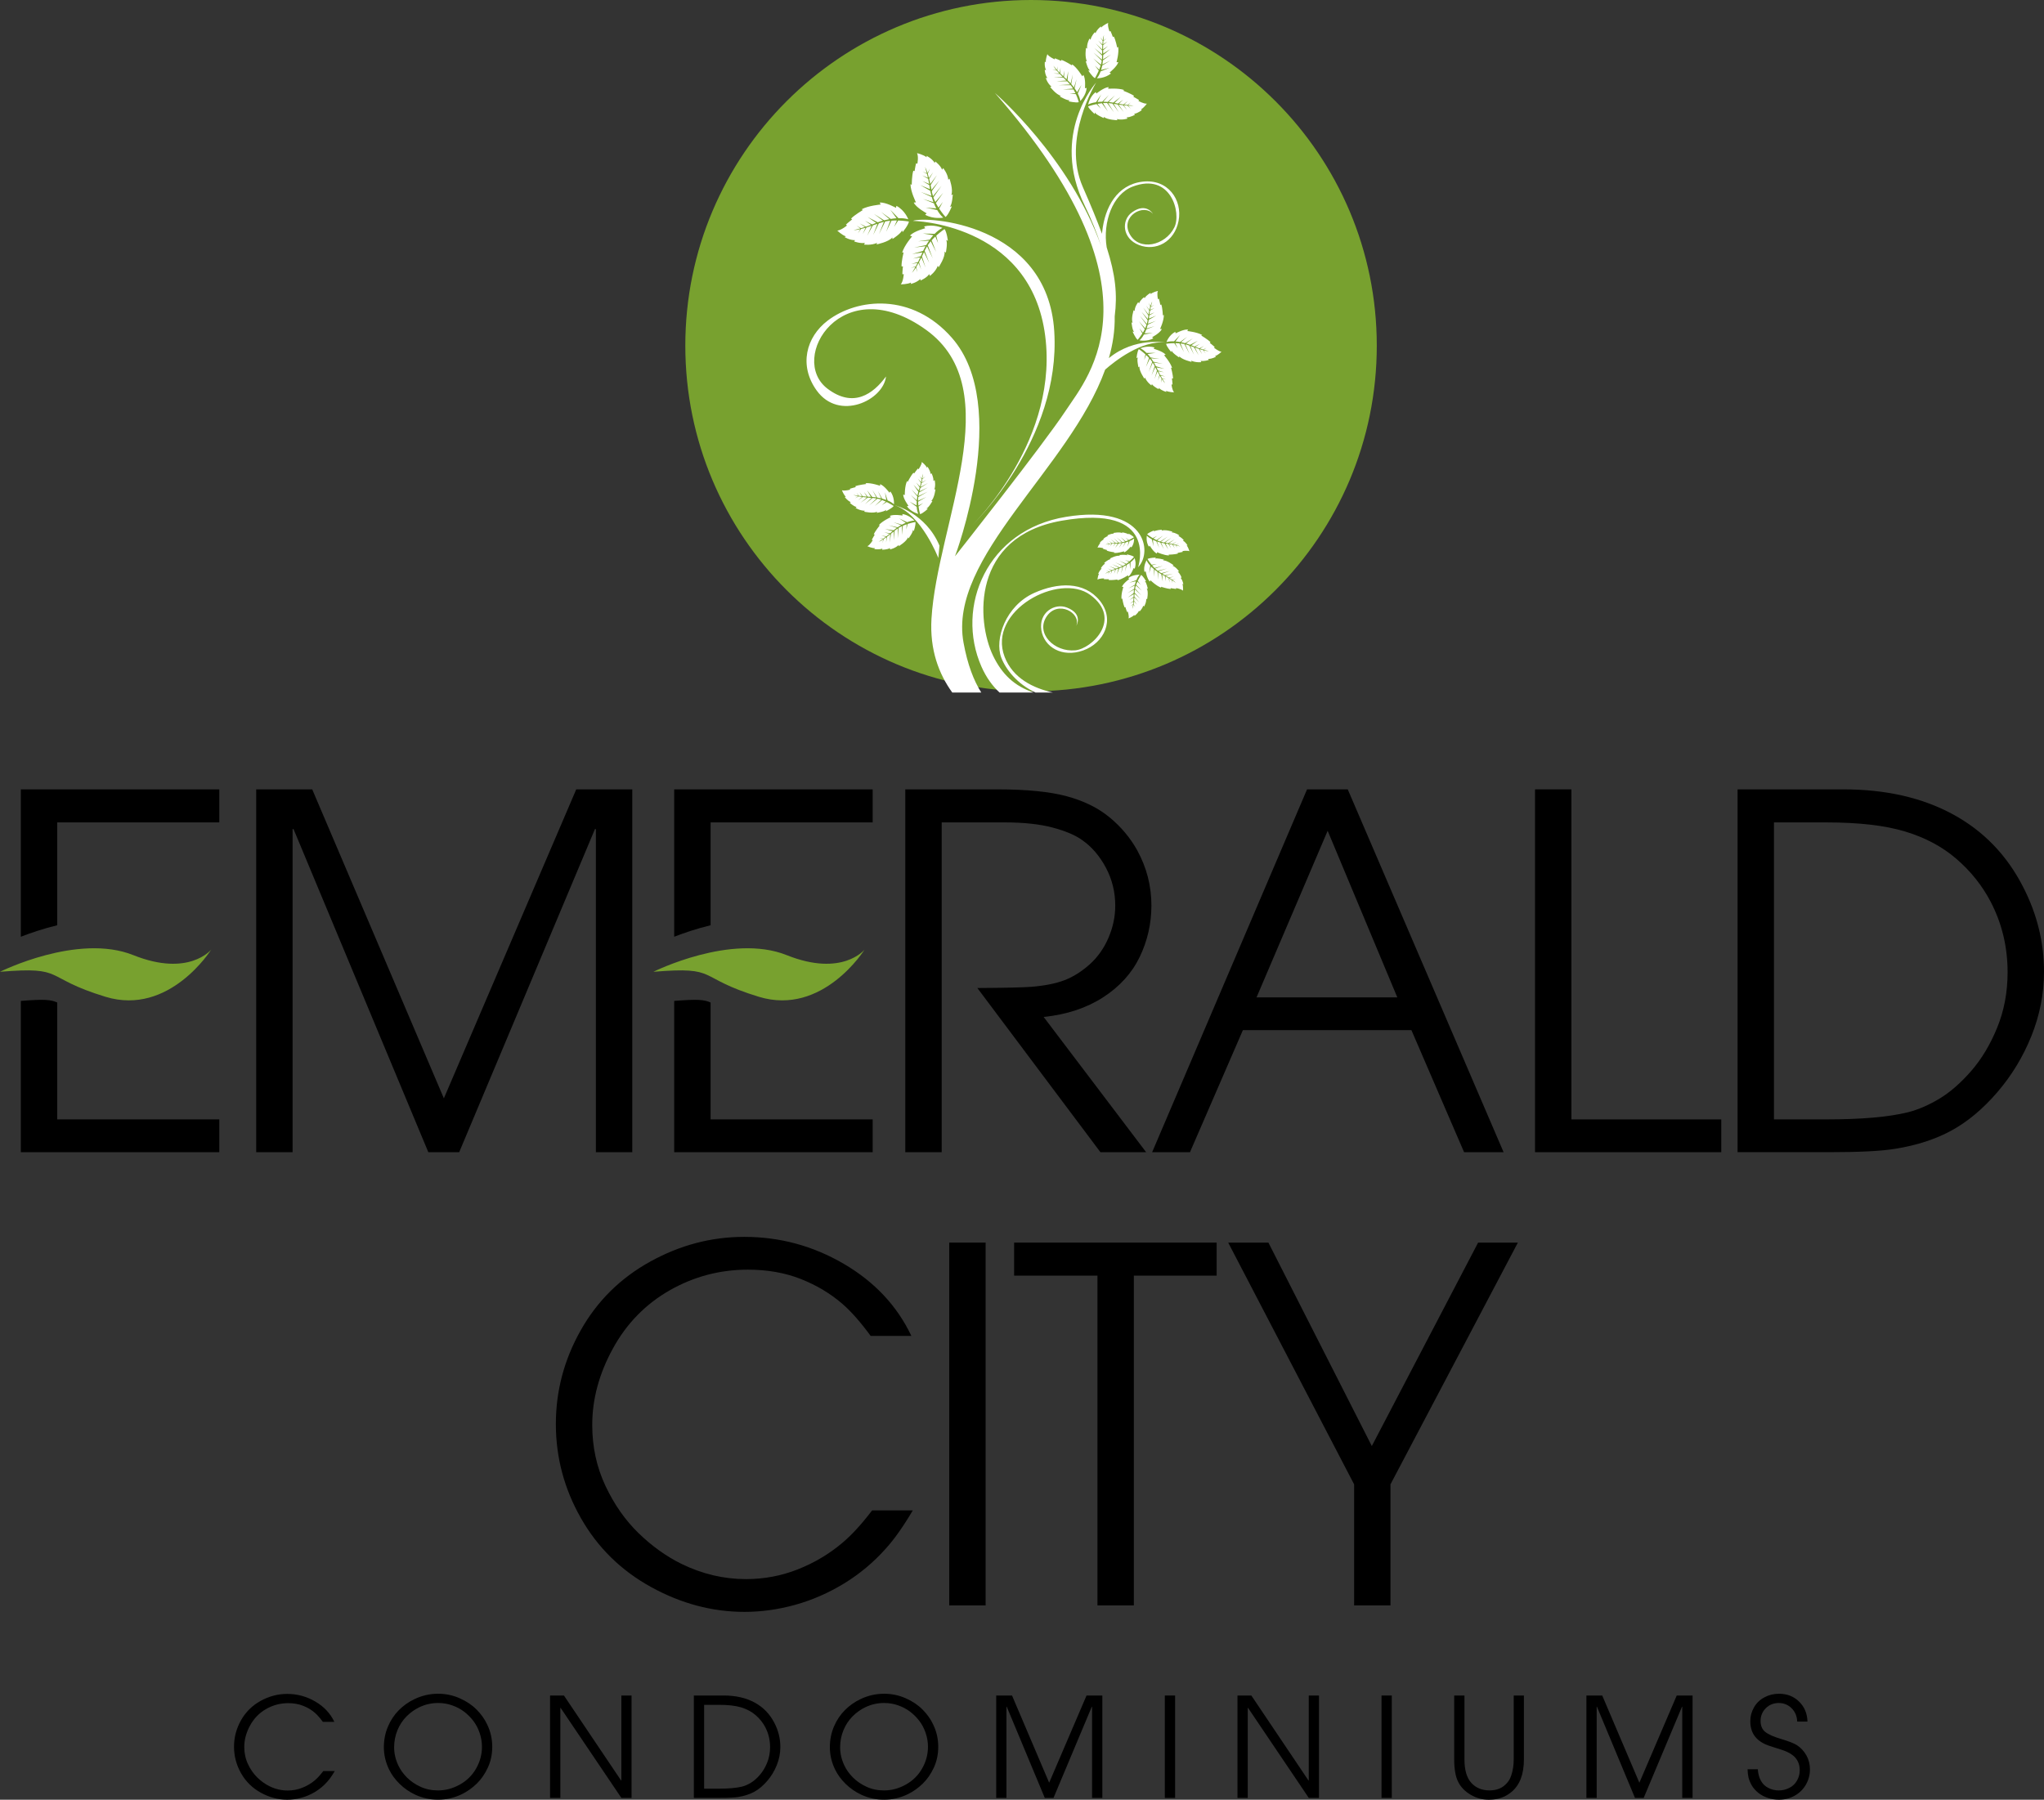 <?xml version="1.0" encoding="utf-8"?>
<!-- Generator: Adobe Illustrator 15.0.0, SVG Export Plug-In . SVG Version: 6.00 Build 0)  -->
<!DOCTYPE svg PUBLIC "-//W3C//DTD SVG 1.1//EN" "http://www.w3.org/Graphics/SVG/1.1/DTD/svg11.dtd">
<svg version="1.1" id="Layer_1" xmlns="http://www.w3.org/2000/svg" xmlns:xlink="http://www.w3.org/1999/xlink" x="0px" y="0px"
	 width="178.287px" height="157.011px" viewBox="0 0 178.287 157.011" enable-background="new 0 0 178.287 157.011"
	 xml:space="preserve">
<rect x="0" y="0" width="178.287" height="157.011" fill="#333333" stroke="none"/>
<g>
	<defs>
		<rect id="SVGID_1_" width="178.287" height="157.011"/>
	</defs>
	<clipPath id="SVGID_2_">
		<use xlink:href="#SVGID_1_"  overflow="visible"/>
	</clipPath>
	<path clip-path="url(#SVGID_2_)" fill="#78A12F" d="M120.089,30.158c0,16.653-13.5,30.155-30.159,30.155
		c-16.652,0-30.154-13.502-30.154-30.155C59.775,13.501,73.278,0,89.93,0C106.589,0,120.089,13.501,120.089,30.158"/>
	<path clip-path="url(#SVGID_2_)" fill="#FFFFFF" d="M86.625,57.218c-1.462-3.016-1.909-10.399,5.968-11.789
		c8.555-1.505,6.678,4.056,6.678,4.056c1.321-1.348,0.636-5.528-6.276-4.396c-6.912,1.126-9.69,7.856-7.384,13.079
		c0.424,0.959,0.969,1.69,1.574,2.249h2.986C88.473,59.867,87.393,58.803,86.625,57.218 M99.334,30.458
		c-0.152,0.213-0.199,0.785-0.199,0.785l0.121-0.057c-0.118,0.151,0.044,0.855,0.044,0.855l0.09-0.065
		c-0.051,0.371,0.431,1.062,0.431,1.062l0.055-0.097c0.151,0.397,0.557,0.686,0.557,0.686l0.039-0.116
		c0.183,0.257,0.593,0.438,0.593,0.438l0.014-0.106c0.266,0.259,0.659,0.348,0.659,0.348l-0.026-0.098
		c0.248,0.13,0.696,0.135,0.696,0.135c-0.179-0.214-0.224-0.691-0.224-0.691l0.092,0.015c0-0.142-0.056-0.537-0.056-0.537
		l0.094,0.005c0.006-0.317-0.171-0.946-0.171-0.946l0.095,0.027c-0.151-0.493-0.703-1.114-0.703-1.114l0.141-0.045
		c-0.264-0.306-1.048-0.516-1.048-0.516l0.072-0.116c-0.632-0.188-1.227,0.072-1.227,0.072c0.188,0.094,0.367,0.236,0.535,0.409
		l0.8-0.01l-0.708,0.106c0.089,0.09,0.171,0.193,0.253,0.299l0.788,0.127l-0.733-0.053c0.067,0.097,0.138,0.194,0.199,0.298
		l0.817,0.181l-0.773-0.108c0.064,0.108,0.125,0.214,0.177,0.321l0.752,0.225l-0.699-0.123c0.019,0.038,0.032,0.075,0.051,0.113
		c0.018,0.049,0.044,0.1,0.068,0.148l0.524,0.163l-0.491-0.09c0.058,0.113,0.108,0.22,0.164,0.322l0.454,0.135l-0.418-0.073
		c0.045,0.086,0.092,0.163,0.134,0.237l0.334,0.09l-0.312-0.046c0.145,0.241,0.246,0.39,0.246,0.39
		c-0.088-0.078-0.184-0.203-0.281-0.357l-0.081,0.306l0.046-0.352c-0.049-0.083-0.101-0.172-0.155-0.265l-0.161,0.431l0.126-0.492
		c-0.055-0.097-0.112-0.203-0.168-0.313l-0.254,0.67l0.209-0.746c-0.048-0.098-0.099-0.195-0.148-0.291l-0.324,0.718l0.279-0.807
		c-0.01-0.021-0.022-0.045-0.035-0.068l-0.139-0.239l-0.35,0.809l0.305-0.884c-0.07-0.092-0.139-0.182-0.212-0.265l-0.336,0.708
		l0.271-0.775c-0.082-0.093-0.168-0.18-0.256-0.259l-0.168,0.433l0.106-0.493C99.599,30.636,99.334,30.458,99.334,30.458
		 M103.58,47.585c0,0-0.147-0.282-0.407-0.428l0.082-0.034c0,0-0.228-0.274-0.475-0.354l0.092-0.058c0,0-0.316-0.244-0.673-0.265
		l0.068-0.065c0,0-0.654-0.211-0.951-0.084l0.038-0.085c0,0-0.604,0.039-0.707,0.166l0.022-0.107c0,0-0.459,0.175-0.609,0.336
		c0,0,0.201,0.168,0.486,0.339l0.383-0.198l-0.321,0.233c0.083,0.045,0.17,0.093,0.263,0.135l0.579-0.392l-0.515,0.423
		c0.082,0.037,0.169,0.073,0.26,0.099l0.664-0.437l-0.596,0.457l0.225,0.054c0.021,0,0.044,0.004,0.063,0.009l0.604-0.402
		l-0.521,0.415c0.089,0.016,0.174,0.032,0.258,0.048l0.574-0.34l-0.494,0.354c0.098,0.017,0.192,0.035,0.282,0.057l0.384-0.215
		l-0.325,0.225c0.087,0.021,0.171,0.043,0.25,0.059l0.28-0.116l-0.237,0.133c0.144,0.042,0.264,0.08,0.346,0.13
		c0,0-0.145-0.041-0.367-0.095l0.101,0.227l-0.137-0.237c-0.071-0.013-0.148-0.03-0.226-0.045l0.144,0.306l-0.201-0.317
		c-0.093-0.021-0.188-0.036-0.291-0.053l0.167,0.356l-0.233-0.363c-0.046-0.009-0.093-0.014-0.138-0.02
		c-0.033-0.003-0.063-0.006-0.1-0.012l0.233,0.508l-0.328-0.525c-0.098-0.016-0.194-0.037-0.293-0.06l0.234,0.566l-0.307-0.584
		c-0.09-0.022-0.192-0.05-0.285-0.084l0.186,0.554l-0.253-0.578c-0.104-0.037-0.2-0.08-0.295-0.122l0.052,0.566l-0.144-0.612
		c-0.178-0.093-0.327-0.201-0.44-0.319c0,0-0.099,0.521,0.177,0.956l0.083-0.078c0,0,0.321,0.552,0.621,0.684l0.013-0.123
		c0,0,0.61,0.284,1.044,0.284l-0.041-0.066c0,0,0.55-0.015,0.812-0.092l-0.024-0.065c0,0,0.333-0.054,0.449-0.088l-0.024-0.07
		c0,0,0.396-0.075,0.603,0.014c0,0-0.09-0.346-0.242-0.505H103.58z M102.971,50.402l0.095-0.003c0,0-0.121-0.352-0.337-0.522
		l0.114-0.025c0,0-0.224-0.353-0.57-0.502l0.093-0.038c0,0-0.571-0.438-0.909-0.421l0.066-0.064c0,0-0.617-0.177-0.767-0.085
		l0.066-0.099c0,0-0.522,0.011-0.731,0.123c0,0,0.134,0.229,0.356,0.502l0.45-0.061l-0.407,0.118
		c0.061,0.073,0.133,0.15,0.208,0.227l0.727-0.184l-0.675,0.236c0.072,0.067,0.147,0.134,0.223,0.193l0.824-0.203l-0.762,0.247
		l0.199,0.128c0.023,0.01,0.04,0.02,0.061,0.035l0.753-0.192l-0.677,0.235c0.085,0.045,0.163,0.093,0.242,0.135l0.699-0.135
		l-0.631,0.173c0.092,0.057,0.186,0.112,0.267,0.16l0.451-0.076l-0.402,0.108c0.079,0.051,0.154,0.101,0.222,0.15l0.329-0.022
		l-0.288,0.049c0.13,0.087,0.229,0.176,0.296,0.252c0,0-0.13-0.093-0.331-0.224l0.012,0.261l-0.048-0.282
		c-0.059-0.04-0.129-0.083-0.205-0.127l0.026,0.354l-0.075-0.384c-0.087-0.051-0.177-0.103-0.271-0.157l0.03,0.417l-0.095-0.446
		c-0.042-0.024-0.082-0.048-0.126-0.07c-0.03-0.014-0.063-0.029-0.096-0.043l0.041,0.585l-0.13-0.636
		c-0.091-0.049-0.181-0.104-0.271-0.159l0.021,0.643l-0.079-0.69c-0.088-0.059-0.175-0.12-0.251-0.182l-0.025,0.614l-0.036-0.665
		c-0.086-0.069-0.171-0.146-0.247-0.224l-0.165,0.581l0.093-0.66c-0.144-0.151-0.251-0.308-0.32-0.468c0,0-0.292,0.478-0.187,1.015
		l0.111-0.053c0,0,0.114,0.661,0.361,0.896l0.056-0.113c0,0,0.504,0.491,0.934,0.646l-0.016-0.082c0,0,0.552,0.182,0.843,0.196
		l-0.003-0.076c0,0,0.353,0.065,0.479,0.072l-0.002-0.076c0,0,0.427,0.064,0.599,0.226c0,0,0.039-0.38-0.05-0.59l0.082,0.033
		C103.215,50.973,103.177,50.635,102.971,50.402 M99.852,50.699l0.118,0.012c0,0-0.243-0.431-0.433-0.551
		c0,0-0.147,0.214-0.294,0.516l0.254,0.347l-0.285-0.283c-0.038,0.086-0.077,0.176-0.113,0.272l0.49,0.519l-0.514-0.449
		c-0.029,0.088-0.052,0.174-0.07,0.263l0.549,0.598l-0.562-0.525l-0.025,0.226c0,0.022,0,0.042-0.001,0.06l0.503,0.544l-0.508-0.46
		c-0.006,0.09-0.008,0.176-0.017,0.262l0.432,0.519l-0.436-0.447c-0.011,0.104-0.016,0.202-0.021,0.29l0.267,0.347l-0.275-0.291
		c-0.009,0.094-0.021,0.177-0.033,0.254l0.163,0.259l-0.168-0.214c-0.025,0.147-0.062,0.267-0.1,0.353c0,0,0.025-0.144,0.056-0.372
		l-0.229,0.129l0.232-0.167c0.009-0.069,0.018-0.141,0.023-0.224l-0.304,0.181l0.305-0.237c0.013-0.093,0.017-0.194,0.019-0.292
		l-0.354,0.209l0.357-0.278c0-0.044,0.004-0.092,0.004-0.135v-0.097l-0.51,0.292l0.511-0.386c0.006-0.099,0.015-0.201,0.025-0.299
		l-0.569,0.303l0.581-0.374c0.015-0.099,0.034-0.193,0.052-0.288l-0.557,0.251l0.578-0.324c0.022-0.102,0.052-0.204,0.088-0.301
		l-0.594,0.122l0.633-0.22c0.072-0.185,0.166-0.346,0.277-0.471c0,0-0.56-0.033-0.991,0.294l0.099,0.072
		c0,0-0.543,0.384-0.645,0.695l0.127-0.003c0,0-0.219,0.634-0.162,1.061l0.063-0.05c0,0,0.086,0.537,0.206,0.784l0.066-0.038
		c0,0,0.094,0.322,0.146,0.435l0.064-0.038c0,0,0.133,0.382,0.067,0.599c0,0,0.354-0.136,0.502-0.309l0.015,0.082
		c0,0,0.278-0.179,0.397-0.453l0.044,0.075c0,0,0.263-0.256,0.318-0.509l0.074,0.079c0,0,0.215-0.337,0.192-0.692l0.076,0.061
		c0,0,0.14-0.67-0.031-0.943l0.092,0.026C100.118,51.37,100,50.78,99.852,50.699 M79.242,44.128l-0.135,0.044
		c0.361,0.507,0.99,0.657,0.99,0.657c-0.081-0.177-0.124-0.386-0.138-0.61l-0.62-0.455l0.612,0.332
		c-0.003-0.121,0-0.243,0.009-0.366l-0.522-0.551l0.529,0.471c0.009-0.117,0.024-0.229,0.046-0.342l-0.507-0.605l0.519,0.525
		c0.021-0.116,0.051-0.23,0.077-0.338l-0.422-0.598l0.454,0.492c0.012-0.036,0.022-0.074,0.036-0.11
		c0.014-0.05,0.03-0.099,0.045-0.15l-0.296-0.425l0.32,0.352c0.029-0.113,0.06-0.225,0.085-0.329l-0.26-0.364l0.275,0.298
		c0.022-0.091,0.041-0.175,0.056-0.253L80.2,41.545l0.206,0.213c0.051-0.26,0.073-0.43,0.073-0.43
		c0.011,0.108,0.002,0.253-0.022,0.423l0.265-0.179l-0.276,0.236c-0.012,0.088-0.027,0.181-0.051,0.284l0.41-0.224l-0.425,0.286
		c-0.022,0.106-0.048,0.217-0.076,0.33l0.641-0.344l-0.664,0.429c-0.022,0.094-0.05,0.191-0.075,0.295l0.726-0.34l-0.75,0.43
		c-0.007,0.025-0.012,0.048-0.021,0.072l-0.053,0.256l0.808-0.39l-0.819,0.473c-0.013,0.106-0.019,0.212-0.015,0.32l0.723-0.329
		l-0.721,0.412c0.003,0.119,0.012,0.23,0.024,0.34l0.417-0.221l-0.406,0.3c0.051,0.383,0.137,0.668,0.137,0.668
		c0.255-0.071,0.676-0.463,0.676-0.463l-0.13-0.031c0.192-0.042,0.529-0.651,0.529-0.651l-0.107-0.004
		c0.285-0.242,0.372-1.028,0.372-1.028l-0.105,0.038c0.149-0.378,0.035-0.827,0.035-0.827l-0.112,0.064
		c0.033-0.298-0.166-0.668-0.166-0.668l-0.076,0.071c-0.035-0.344-0.279-0.639-0.279-0.639l-0.043,0.089
		c-0.101-0.239-0.444-0.504-0.444-0.504c-0.008,0.261-0.287,0.636-0.287,0.636l-0.062-0.061c-0.092,0.105-0.318,0.427-0.318,0.427
		l-0.061-0.061c-0.22,0.232-0.504,0.795-0.504,0.795l-0.056-0.073c-0.213,0.452-0.198,1.229-0.198,1.229l-0.136-0.049
		C78.781,43.518,79.242,44.128,79.242,44.128 M98.384,50.189l0.033,0.108c0.258-0.17,0.464-0.742,0.464-0.742l0.09,0.065
		c0.179-0.461-0.004-0.929-0.004-0.929c-0.085,0.13-0.212,0.254-0.356,0.369l-0.027,0.6l-0.056-0.54
		c-0.077,0.056-0.161,0.111-0.253,0.164l-0.133,0.584l0.074-0.552c-0.081,0.047-0.166,0.089-0.254,0.127l-0.179,0.601l0.119-0.57
		c-0.091,0.037-0.178,0.07-0.269,0.102l-0.212,0.543l0.13-0.515c-0.033,0.011-0.063,0.022-0.092,0.032
		c-0.042,0.011-0.088,0.024-0.126,0.035l-0.156,0.384l0.095-0.362c-0.092,0.032-0.183,0.065-0.266,0.094l-0.13,0.332l0.081-0.309
		c-0.071,0.029-0.143,0.055-0.2,0.08l-0.087,0.243l0.051-0.229c-0.202,0.085-0.329,0.151-0.329,0.151
		c0.074-0.059,0.172-0.121,0.303-0.183l-0.244-0.085l0.282,0.068c0.067-0.032,0.144-0.065,0.225-0.097l-0.347-0.159l0.396,0.136
		c0.083-0.032,0.168-0.064,0.259-0.099l-0.532-0.249l0.601,0.222c0.078-0.027,0.154-0.054,0.235-0.087l-0.563-0.305l0.638,0.282
		c0.02-0.009,0.036-0.015,0.059-0.024l0.2-0.085l-0.637-0.331l0.696,0.306c0.081-0.042,0.152-0.091,0.227-0.14l-0.558-0.31
		l0.615,0.274c0.073-0.061,0.149-0.117,0.222-0.172l-0.345-0.164l0.393,0.121c0.239-0.208,0.395-0.393,0.395-0.393
		c-0.166-0.133-0.628-0.219-0.628-0.219l0.037,0.097c-0.111-0.104-0.688-0.038-0.688-0.038l0.049,0.07
		c-0.296-0.07-0.874,0.238-0.874,0.238l0.076,0.047c-0.33,0.078-0.582,0.358-0.582,0.358l0.093,0.041
		c-0.218,0.114-0.38,0.409-0.38,0.409l0.084,0.02c-0.221,0.176-0.31,0.465-0.31,0.465l0.073-0.01
		c-0.11,0.171-0.136,0.511-0.136,0.511c0.181-0.117,0.57-0.11,0.57-0.11l-0.015,0.068c0.112,0.012,0.438,0.006,0.438,0.006
		L96.701,50.6c0.261,0.034,0.78-0.044,0.78-0.044l-0.025,0.069C97.859,50.551,98.384,50.189,98.384,50.189 M76.506,44.641
		l-0.038,0.101c0,0,0.714-0.107,0.821-0.268l-0.017,0.129c0,0,0.522-0.248,0.677-0.458c0,0-0.251-0.175-0.607-0.348l-0.431,0.27
		l0.355-0.306c-0.103-0.046-0.21-0.091-0.322-0.137L76.3,44.146l0.563-0.548c-0.106-0.037-0.212-0.07-0.322-0.094l-0.732,0.588
		l0.648-0.603l-0.267-0.038c-0.027-0.003-0.05-0.006-0.076-0.009l-0.672,0.544l0.575-0.548c-0.109-0.011-0.212-0.023-0.315-0.028
		l-0.64,0.456l0.553-0.465c-0.126-0.012-0.24-0.026-0.349-0.04l-0.424,0.289l0.36-0.298c-0.111-0.014-0.208-0.028-0.301-0.046
		l-0.321,0.169l0.264-0.179c-0.176-0.035-0.321-0.076-0.422-0.122c0,0,0.176,0.038,0.446,0.076l-0.144-0.258l0.188,0.263
		c0.083,0.014,0.172,0.025,0.267,0.036l-0.201-0.347l0.272,0.353c0.111,0.011,0.23,0.021,0.353,0.03l-0.24-0.402l0.319,0.407
		c0.054,0.002,0.109,0.006,0.163,0.007c0.036,0,0.076,0.003,0.116,0.008l-0.331-0.576l0.446,0.581
		c0.118,0.013,0.235,0.025,0.358,0.039l-0.342-0.643l0.424,0.662c0.117,0.017,0.231,0.041,0.347,0.069l-0.283-0.633l0.366,0.656
		c0.124,0.034,0.246,0.07,0.361,0.113l-0.12-0.663l0.238,0.71c0.216,0.088,0.406,0.199,0.551,0.332c0,0,0.062-0.625-0.312-1.12
		l-0.086,0.107c0,0-0.444-0.618-0.813-0.743v0.142c0,0-0.758-0.269-1.268-0.229l0.058,0.075c0,0-0.649,0.074-0.952,0.192l0.038,0.08
		c0,0-0.387,0.092-0.519,0.144l0.039,0.075c0,0-0.464,0.133-0.724,0.054c0,0,0.149,0.395,0.346,0.568l-0.099,0.013
		c0,0,0.208,0.318,0.534,0.458l-0.095,0.05c0,0,0.299,0.302,0.599,0.374l-0.098,0.077c0,0,0.397,0.253,0.821,0.245l-0.074,0.083
		C75.371,44.639,76.169,44.818,76.506,44.641 M81.844,48.68l0.104-1.073c-1.203-2.857-3.908-3.529-3.908-3.529
		C80.38,44.863,81.844,48.68,81.844,48.68 M79.164,45.711l-0.106,0.484l0.023-0.458c-0.104,0.036-0.215,0.078-0.327,0.127
		l-0.071,0.808l-0.007-0.773c-0.1,0.045-0.199,0.096-0.293,0.152L78.3,46.97l0.012-0.871l-0.215,0.154
		c-0.02,0.018-0.04,0.035-0.062,0.054l-0.073,0.834v-0.777c-0.083,0.067-0.16,0.134-0.242,0.198l-0.113,0.758l0.044-0.707
		c-0.095,0.077-0.187,0.145-0.27,0.211l-0.09,0.496l0.035-0.458c-0.088,0.065-0.169,0.12-0.246,0.174l-0.101,0.338l0.055-0.307
		c-0.148,0.096-0.28,0.166-0.389,0.2c0,0,0.151-0.094,0.37-0.248l-0.289-0.085l0.326,0.058c0.069-0.051,0.139-0.1,0.214-0.159
		l-0.4-0.11l0.452,0.067c0.09-0.068,0.183-0.141,0.273-0.22l-0.467-0.121l0.525,0.073c0.043-0.036,0.081-0.073,0.121-0.11
		c0.024-0.022,0.058-0.048,0.085-0.074l-0.658-0.182l0.746,0.108c0.09-0.073,0.185-0.146,0.279-0.214l-0.716-0.222l0.788,0.175
		c0.095-0.068,0.194-0.13,0.296-0.188l-0.665-0.255l0.738,0.213c0.116-0.062,0.228-0.117,0.343-0.165l-0.579-0.385l0.691,0.335
		c0.221-0.08,0.439-0.133,0.638-0.143c0,0-0.419-0.477-1.046-0.573l0.016,0.135c0,0-0.769-0.135-1.122,0.034l0.106,0.098
		c0,0-0.731,0.327-1.059,0.706l0.093,0.013c0,0-0.406,0.494-0.528,0.785l0.086,0.027c0,0-0.206,0.333-0.263,0.459l0.088,0.024
		c0,0-0.229,0.415-0.473,0.529c0,0,0.397,0.182,0.666,0.168l-0.066,0.076c0,0,0.385,0.082,0.717-0.038l-0.032,0.098
		c0,0,0.433,0.008,0.7-0.144l-0.014,0.12c0,0,0.469-0.095,0.762-0.39l0.005,0.108c0,0,0.7-0.419,0.802-0.771l0.05,0.094
		c0,0,0.425-0.563,0.38-0.744l0.083,0.1c0,0,0.186-0.536,0.14-0.787C79.847,45.542,79.542,45.591,79.164,45.711 M71.233,34.066
		c1.952,2.706,5.819,0.865,6.049-1.222c-1.119,1.524-2.835,2.778-5.096,1.073c-3.491-2.631,1.257-10.437,8.603-5.132
		c7.216,5.211,0.958,16.906,0.459,25.187c-0.162,2.729,0.65,4.839,1.814,6.445h2.529c-0.651-1.03-1.2-2.437-1.547-4.347
		c-1.371-7.465,9.248-15.208,12.354-23.825c0.782-0.687,3.163-2.591,5.254-2.352c0,0-2.647-0.517-4.931,1.35
		c0.345-1.2,0.529-2.412,0.509-3.649c0.241-1.905,0.074-3.6-0.699-6.017c-0.353-2.175,0.5-4.624,2.264-5.297
		c3.324-1.271,4.271,2.284,3.637,3.56c-0.785,1.594-3.084,2.114-3.906,0.561c-0.814-1.551,1.253-2.68,2.043-1.738
		c0,0-0.584-1.044-1.835-0.135c-0.919,0.663-0.886,2.267,0.619,2.852c1.452,0.562,3.09-0.263,3.446-2.102
		c0.361-1.841-0.93-3.699-3.153-3.428c-2.206,0.271-3.277,2.216-3.508,4.374c-0.011,0.059-0.013,0.118-0.019,0.171
		c-0.427-1.168-0.979-2.505-1.674-4.087c-1.854-4.224,1.165-9.1,1.165-9.1s-4.063,4.47-0.982,10.758
		c0.606,1.242,1.064,2.41,1.414,3.495c-2.741-7.732-9.26-13.349-9.26-13.349c14.963,17.079,8.214,24.626,6.179,27.709
		c-2.035,3.078-9.663,12.712-9.663,12.712s4.959-13.082-0.263-19.054c-3.476-3.976-8.263-3.477-10.847-1.504
		C70.313,29.408,69.66,31.88,71.233,34.066 M73.788,20.621l-0.116,0.065c0,0,0.438,0.272,0.915,0.268L74.5,21.063
		c0,0,0.537,0.202,0.94,0.125l-0.074,0.149c0,0,0.634,0.087,1.137-0.15l-0.046,0.137c0,0,1.075-0.215,1.374-0.611l0.017,0.141
		c0,0,0.795-0.519,0.828-0.769l0.058,0.164c0,0,0.486-0.584,0.547-0.923c0,0-0.402-0.072-0.936-0.089l-0.36,0.562l0.248-0.565
		c-0.149,0-0.308,0.003-0.468,0.017l-0.474,0.977l0.358-0.969c-0.144,0.013-0.295,0.032-0.437,0.062l-0.542,1.107l0.429-1.079
		l-0.345,0.101c-0.033,0.01-0.065,0.019-0.097,0.033l-0.494,1.014l0.373-0.973c-0.134,0.048-0.27,0.093-0.398,0.137l-0.5,0.904
		l0.386-0.862c-0.153,0.049-0.297,0.096-0.438,0.137l-0.345,0.581l0.259-0.554c-0.139,0.042-0.268,0.079-0.39,0.108l-0.283,0.378
		l0.213-0.362c-0.232,0.056-0.43,0.087-0.58,0.084c0,0,0.229-0.051,0.58-0.149l-0.323-0.236l0.381,0.216
		c0.107-0.03,0.221-0.066,0.342-0.104l-0.445-0.306l0.532,0.28c0.142-0.046,0.294-0.1,0.446-0.158l-0.525-0.357l0.622,0.319
		c0.065-0.022,0.134-0.049,0.199-0.079c0.047-0.018,0.097-0.037,0.148-0.059l-0.74-0.511l0.882,0.461
		c0.145-0.049,0.297-0.101,0.453-0.145l-0.788-0.591l0.897,0.563c0.151-0.038,0.304-0.072,0.458-0.102l-0.713-0.615l0.829,0.597
		c0.17-0.03,0.335-0.051,0.503-0.061l-0.539-0.733l0.707,0.728c0.313-0.009,0.608,0.021,0.858,0.097c0,0-0.289-0.784-1.035-1.174
		l-0.041,0.174c0,0-0.898-0.508-1.414-0.457l0.081,0.169c0,0-1.064,0.09-1.661,0.416l0.112,0.061c0,0-0.737,0.437-1.034,0.75
		l0.097,0.07c0,0-0.417,0.325-0.546,0.46l0.095,0.071c0,0-0.485,0.409-0.844,0.448C73.034,20.118,73.446,20.52,73.788,20.621
		 M78.691,22.046l0.125-0.03c0,0-0.201,0.809-0.176,1.232l0.119-0.014c0,0-0.055,0.512-0.049,0.696l0.121-0.016
		c0,0-0.036,0.62-0.26,0.892c0,0,0.585,0.003,0.897-0.158l-0.029,0.124c0,0,0.509-0.106,0.838-0.434l0.022,0.134
		c0,0,0.525-0.222,0.755-0.558l0.054,0.158c0,0,0.513-0.369,0.69-0.886l0.074,0.129c0,0,0.596-0.882,0.514-1.364l0.116,0.086
		c0,0,0.182-0.909,0.019-1.106l0.158,0.078c0,0-0.087-0.749-0.291-1.025c0,0-0.338,0.224-0.724,0.576l0.157,0.638l-0.238-0.564
		c-0.108,0.102-0.218,0.212-0.322,0.332l0.387,1.01l-0.463-0.926c-0.092,0.11-0.181,0.223-0.263,0.341l0.437,1.15l-0.496-1.053
		l-0.168,0.309c-0.015,0.024-0.03,0.059-0.043,0.086l0.402,1.055l-0.456-0.941c-0.061,0.127-0.119,0.251-0.179,0.37l0.313,0.978
		l-0.362-0.878c-0.071,0.144-0.141,0.278-0.209,0.402l0.188,0.646l-0.228-0.57c-0.064,0.124-0.132,0.238-0.195,0.343l0.078,0.463
		l-0.114-0.402c-0.125,0.196-0.241,0.351-0.35,0.456c0,0,0.128-0.197,0.301-0.503l-0.402,0.056l0.43-0.11
		c0.05-0.093,0.104-0.194,0.163-0.304l-0.543,0.081l0.582-0.163c0.064-0.13,0.135-0.267,0.197-0.412l-0.631,0.106l0.675-0.201
		c0.027-0.063,0.053-0.127,0.083-0.193c0.019-0.044,0.039-0.09,0.058-0.14l-0.896,0.14l0.96-0.273
		c0.064-0.136,0.132-0.277,0.213-0.411l-0.995,0.118l1.054-0.216c0.074-0.127,0.156-0.258,0.247-0.384l-0.958,0.056l1.022-0.148
		c0.099-0.136,0.201-0.264,0.311-0.384l-0.921-0.152l1.03,0.033c0.218-0.221,0.448-0.402,0.681-0.52c0,0-0.781-0.35-1.595-0.122
		l0.098,0.154c0,0-1.004,0.255-1.332,0.644l0.185,0.064C79.557,20.621,78.869,21.414,78.691,22.046 M79.7,17.673
		c0.218,0.452,1.129,0.936,1.129,0.936l-0.134,0.125c0.73,0.413,1.578,0.252,1.578,0.252c-0.2-0.168-0.375-0.399-0.527-0.661
		l-1.013-0.211l0.934,0.067c-0.077-0.14-0.147-0.291-0.207-0.442l-0.951-0.381l0.911,0.278c-0.055-0.144-0.101-0.292-0.143-0.436
		l-0.964-0.454l0.931,0.348c-0.037-0.148-0.072-0.302-0.102-0.447l-0.865-0.494l0.839,0.35c-0.008-0.049-0.016-0.1-0.023-0.151
		c-0.007-0.07-0.019-0.137-0.032-0.205l-0.603-0.351l0.589,0.25c-0.028-0.159-0.059-0.306-0.089-0.446l-0.524-0.299l0.502,0.212
		c-0.024-0.121-0.053-0.235-0.08-0.338L80.47,14.97l0.371,0.148c-0.088-0.338-0.161-0.558-0.161-0.558
		c0.077,0.126,0.152,0.299,0.222,0.522l0.213-0.362l-0.191,0.433c0.034,0.114,0.07,0.239,0.104,0.375l0.362-0.496l-0.343,0.579
		c0.032,0.138,0.068,0.288,0.1,0.436l0.573-0.764l-0.551,0.877c0.026,0.127,0.053,0.264,0.083,0.399l0.676-0.807l-0.654,0.928
		c0.006,0.033,0.014,0.068,0.019,0.101l0.087,0.334l0.744-0.906l-0.713,1.014c0.049,0.135,0.108,0.268,0.172,0.395l0.681-0.792
		l-0.63,0.892c0.073,0.138,0.146,0.272,0.228,0.396l0.373-0.495l-0.317,0.584c0.29,0.433,0.559,0.73,0.559,0.73
		c0.269-0.225,0.544-0.927,0.544-0.927l-0.174,0.036c0.207-0.153,0.26-1.076,0.26-1.076l-0.133,0.057
		c0.2-0.449-0.157-1.444-0.157-1.444l-0.102,0.105c-0.046-0.54-0.446-1.017-0.446-1.017l-0.095,0.137
		c-0.136-0.373-0.591-0.716-0.591-0.716l-0.052,0.128c-0.242-0.398-0.707-0.616-0.707-0.616l-0.002,0.124
		c-0.261-0.228-0.833-0.363-0.833-0.363c0.151,0.316,0.027,0.924,0.027,0.924l-0.109-0.041c-0.053,0.179-0.133,0.689-0.133,0.689
		l-0.11-0.041c-0.13,0.399-0.139,1.234-0.139,1.234l-0.111-0.06c0.013,0.656,0.478,1.587,0.478,1.587L79.7,17.673z M101.432,27.522
		c0,0-0.03-0.642-0.137-0.955l-0.086,0.033c0,0-0.075-0.397-0.12-0.533l-0.088,0.029c0,0-0.108-0.472-0.003-0.713
		c0,0-0.436,0.094-0.629,0.271l-0.011-0.1c0,0-0.352,0.166-0.521,0.465l-0.046-0.095c0,0-0.339,0.254-0.438,0.544l-0.075-0.107
		c0,0-0.296,0.363-0.316,0.78l-0.08-0.083c0,0-0.247,0.76-0.083,1.107l-0.103-0.044c0,0,0.068,0.714,0.229,0.836l-0.135-0.034
		c0,0,0.229,0.55,0.442,0.724c0,0,0.199-0.227,0.409-0.555l-0.257-0.454l0.304,0.382c0.06-0.094,0.112-0.193,0.163-0.3l-0.513-0.696
		l0.548,0.618c0.045-0.097,0.087-0.196,0.12-0.303l-0.576-0.787l0.6,0.711l0.06-0.261c0.003-0.027,0.006-0.051,0.009-0.075
		l-0.532-0.724l0.552,0.628c0.014-0.1,0.028-0.206,0.048-0.305l-0.446-0.684l0.462,0.597c0.023-0.114,0.043-0.229,0.063-0.335
		l-0.278-0.45l0.289,0.384c0.025-0.1,0.047-0.197,0.071-0.286l-0.158-0.335l0.172,0.283c0.049-0.168,0.101-0.306,0.161-0.403
		c0,0-0.048,0.168-0.112,0.43l0.286-0.112l-0.295,0.158c-0.018,0.077-0.04,0.165-0.054,0.255l0.381-0.155l-0.395,0.22
		c-0.021,0.113-0.038,0.227-0.058,0.344l0.452-0.183l-0.46,0.262c-0.006,0.053-0.014,0.106-0.021,0.158
		c-0.002,0.038-0.007,0.081-0.01,0.117l0.635-0.258l-0.652,0.368c-0.019,0.115-0.041,0.229-0.068,0.344l0.71-0.257l-0.73,0.338
		c-0.028,0.113-0.061,0.225-0.098,0.333l0.694-0.2l-0.724,0.276c-0.042,0.12-0.09,0.236-0.146,0.346l0.719-0.041l-0.779,0.148
		c-0.106,0.199-0.236,0.374-0.387,0.505c0,0,0.659,0.133,1.208-0.176l-0.104-0.099c0,0,0.689-0.36,0.847-0.707l-0.153-0.015
		c0,0,0.339-0.711,0.327-1.221L101.432,27.522z M84.816,45.803c0,0,7.734-7.413,7.141-16.897
		c-0.587-9.481-11.274-10.075-12.329-9.636c0,0,9.976,0.182,11.475,9.589C92.598,38.268,84.816,45.803,84.816,45.803 M96.658,7.744
		l0.04-0.145c-0.422,0.029-1.064,0.563-1.064,0.563l-0.062-0.134c-0.536,0.419-0.654,1.086-0.654,1.086
		c0.189-0.098,0.423-0.159,0.68-0.196l0.454-0.686L95.729,8.9c0.131-0.017,0.274-0.023,0.413-0.026l0.575-0.589l-0.482,0.589
		c0.128,0,0.26,0.009,0.384,0.018l0.638-0.576l-0.545,0.585c0.135,0.014,0.26,0.029,0.387,0.054l0.637-0.497l-0.513,0.518
		c0.04,0.008,0.082,0.016,0.126,0.025c0.054,0.01,0.111,0.024,0.17,0.033l0.455-0.342l-0.371,0.363
		c0.13,0.024,0.261,0.042,0.383,0.061l0.382-0.298l-0.311,0.31c0.104,0.013,0.202,0.024,0.289,0.035l0.276-0.225l-0.227,0.231
		c0.295,0.03,0.492,0.037,0.492,0.037c-0.123,0.024-0.283,0.027-0.481,0.016l0.228,0.262l-0.288-0.267
		c-0.1-0.006-0.21-0.015-0.328-0.033l0.291,0.41l-0.359-0.416c-0.119-0.013-0.247-0.032-0.38-0.054l0.446,0.643l-0.54-0.656
		c-0.111-0.018-0.225-0.038-0.339-0.053l0.444,0.727l-0.549-0.747c-0.025-0.004-0.055-0.007-0.08-0.013l-0.294-0.031l0.51,0.806
		l-0.604-0.814c-0.121-0.002-0.24,0.001-0.357,0.008l0.429,0.734l-0.527-0.722c-0.13,0.013-0.259,0.033-0.379,0.054l0.285,0.418
		L95.642,9.08c-0.424,0.086-0.736,0.202-0.736,0.202c0.1,0.258,0.577,0.665,0.577,0.665l0.021-0.141
		c0.065,0.196,0.779,0.496,0.779,0.496l-0.006-0.111c0.303,0.273,1.192,0.297,1.192,0.297l-0.056-0.105
		c0.441,0.122,0.933-0.037,0.933-0.037l-0.08-0.109c0.339,0.007,0.738-0.23,0.738-0.23l-0.085-0.073
		c0.378-0.066,0.688-0.344,0.688-0.344L99.51,9.55c0.255-0.128,0.523-0.506,0.523-0.506c-0.293,0.016-0.739-0.243-0.739-0.243
		l0.064-0.072c-0.126-0.089-0.508-0.292-0.508-0.292l0.068-0.072c-0.286-0.206-0.945-0.452-0.945-0.452l0.079-0.064
		C97.526,7.669,96.658,7.744,96.658,7.744 M90.209,51.727c-2.496,1.121-3.485,4.044-2.873,5.649c0.39,1.022,1.388,2.296,2.982,3.041
		h1.517c-1.702-0.38-3.488-1.236-4.207-3.112c-1.542-4.022,4.762-7.401,7.469-5.404c2.835,2.094,0.154,4.702-1.31,4.835
		c-1.824,0.169-3.472-1.469-2.503-2.942c0.964-1.47,3.028-0.337,2.597,0.796c0,0,0.63-1.019-0.819-1.587
		c-1.07-0.417-2.482,0.434-2.229,1.979c0.243,1.484,1.817,2.415,3.645,1.766c1.825-0.646,2.818-2.668,1.437-4.362
		C94.544,50.7,92.257,50.813,90.209,51.727 M102.511,28.947c-0.559,0.295-0.766,0.893-0.766,0.893
		c0.195-0.053,0.419-0.074,0.661-0.062l0.523-0.553l-0.394,0.562c0.13,0.009,0.26,0.026,0.391,0.05l0.621-0.446l-0.532,0.463
		c0.117,0.021,0.239,0.054,0.355,0.086l0.681-0.424l-0.596,0.447c0.123,0.033,0.239,0.073,0.352,0.115l0.669-0.345l-0.557,0.387
		c0.043,0.017,0.078,0.032,0.117,0.047c0.051,0.021,0.104,0.044,0.156,0.068l0.469-0.241l-0.395,0.268
		c0.123,0.048,0.238,0.089,0.349,0.126l0.402-0.209l-0.337,0.23c0.097,0.033,0.188,0.062,0.271,0.086l0.29-0.161l-0.248,0.175
		c0.272,0.085,0.456,0.126,0.456,0.126c-0.117,0-0.274-0.027-0.456-0.073l0.178,0.281l-0.229-0.297
		c-0.094-0.022-0.196-0.051-0.304-0.088l0.213,0.432l-0.281-0.452c-0.105-0.032-0.221-0.072-0.342-0.115l0.325,0.671l-0.413-0.7
		c-0.099-0.038-0.203-0.073-0.31-0.112l0.313,0.756l-0.405-0.792c-0.023-0.009-0.052-0.02-0.08-0.026l-0.265-0.083l0.361,0.84
		l-0.448-0.863c-0.112-0.023-0.229-0.041-0.34-0.051l0.302,0.753l-0.393-0.763c-0.122-0.01-0.245-0.017-0.361-0.017l0.205,0.436
		l-0.291-0.432c-0.411,0.003-0.719,0.054-0.719,0.054c0.055,0.258,0.445,0.719,0.445,0.719l0.042-0.128
		c0.03,0.196,0.66,0.604,0.66,0.604l0.009-0.109c0.242,0.308,1.071,0.491,1.071,0.491l-0.035-0.108
		c0.396,0.189,0.88,0.131,0.88,0.131l-0.059-0.115c0.313,0.067,0.725-0.084,0.725-0.084l-0.073-0.085
		c0.367,0.01,0.693-0.194,0.693-0.194l-0.089-0.051c0.262-0.076,0.566-0.38,0.566-0.38c-0.277-0.032-0.656-0.356-0.656-0.356
		l0.066-0.056c-0.103-0.103-0.435-0.362-0.435-0.362l0.071-0.054c-0.234-0.243-0.815-0.589-0.815-0.589l0.083-0.044
		c-0.466-0.263-1.294-0.343-1.294-0.343l0.063-0.13c-0.401-0.044-1.079,0.33-1.079,0.33L102.511,28.947z M98.622,47.685l0.059,0.078
		c0.272-0.342,0.238-0.781,0.238-0.781c-0.108,0.092-0.241,0.165-0.394,0.223l-0.176,0.498l0.093-0.464
		c-0.078,0.028-0.168,0.054-0.254,0.079l-0.265,0.449l0.206-0.438c-0.08,0.018-0.16,0.033-0.242,0.045l-0.307,0.456l0.249-0.448
		c-0.087,0.009-0.17,0.018-0.252,0.024l-0.317,0.406l0.237-0.4c-0.028,0-0.053,0.002-0.08,0.002c-0.04,0-0.076,0-0.116,0.003
		l-0.226,0.281l0.172-0.281c-0.087,0.004-0.171,0.013-0.245,0.016l-0.195,0.245l0.145-0.239c-0.065,0.006-0.13,0.014-0.187,0.017
		l-0.138,0.184l0.103-0.177c-0.189,0.024-0.312,0.049-0.312,0.049c0.073-0.036,0.175-0.059,0.299-0.079l-0.184-0.13l0.224,0.121
		c0.063-0.01,0.133-0.02,0.208-0.028l-0.244-0.213l0.29,0.207c0.078-0.008,0.162-0.016,0.245-0.022l-0.38-0.335l0.441,0.33
		c0.071-0.005,0.146-0.01,0.224-0.016l-0.399-0.39l0.46,0.385c0.021,0,0.038-0.001,0.058-0.001l0.189-0.023l-0.45-0.433l0.509,0.423
		c0.077-0.015,0.148-0.038,0.222-0.062l-0.387-0.391l0.445,0.369c0.08-0.023,0.157-0.055,0.229-0.088l-0.242-0.219l0.297,0.195
		c0.247-0.116,0.43-0.237,0.43-0.237c-0.106-0.142-0.471-0.327-0.471-0.327l0.009,0.087c-0.071-0.11-0.567-0.197-0.567-0.197
		l0.021,0.076c-0.228-0.13-0.79-0.013-0.79-0.013l0.055,0.057c-0.298-0.01-0.579,0.161-0.579,0.161l0.068,0.056
		c-0.214,0.045-0.426,0.251-0.426,0.251l0.067,0.032c-0.229,0.099-0.38,0.322-0.38,0.322l0.068,0.006
		c-0.143,0.118-0.248,0.395-0.248,0.395c0.18-0.054,0.499,0.044,0.499,0.044l-0.027,0.05c0.094,0.043,0.363,0.112,0.363,0.112
		l-0.03,0.05c0.213,0.092,0.663,0.147,0.663,0.147l-0.039,0.053c0.356,0.038,0.889-0.14,0.889-0.14l-0.003,0.096
		C98.304,48.112,98.622,47.685,98.622,47.685 M91.129,6.094c0,0,0.024,0.451,0.227,0.714l-0.139-0.003c0,0,0.148,0.482,0.502,0.757
		L91.595,7.58c0,0,0.538,0.692,0.941,0.772l-0.103,0.06c0,0,0.667,0.392,0.873,0.328l-0.107,0.096c0,0,0.615,0.15,0.897,0.079
		c0,0-0.08-0.313-0.253-0.698l-0.552-0.069l0.517-0.013c-0.051-0.107-0.107-0.217-0.169-0.328l-0.914-0.006l0.868-0.076
		c-0.061-0.099-0.124-0.198-0.198-0.291l-1.04-0.009l0.981-0.057l-0.195-0.215c-0.018-0.018-0.041-0.039-0.059-0.058l-0.95-0.004
		l0.874-0.066c-0.083-0.082-0.163-0.16-0.237-0.239l-0.868-0.049l0.798-0.015c-0.09-0.095-0.177-0.184-0.259-0.266l-0.562-0.051
		l0.511-0.003c-0.076-0.087-0.147-0.166-0.209-0.242l-0.393-0.071l0.352,0.024c-0.12-0.144-0.209-0.275-0.261-0.385
		c0,0,0.116,0.148,0.314,0.363l0.069-0.311l-0.039,0.349c0.064,0.066,0.127,0.134,0.196,0.206l0.091-0.421l-0.038,0.473
		c0.086,0.089,0.177,0.175,0.272,0.265l0.096-0.496L92.807,6.71c0.043,0.041,0.084,0.076,0.129,0.117
		c0.029,0.025,0.063,0.057,0.096,0.085l0.146-0.703l-0.06,0.785c0.091,0.085,0.181,0.177,0.269,0.272l0.184-0.763L93.44,7.336
		c0.085,0.097,0.164,0.191,0.238,0.292l0.225-0.716l-0.172,0.79c0.082,0.113,0.153,0.226,0.217,0.34l0.383-0.633l-0.32,0.75
		c0.111,0.222,0.193,0.443,0.219,0.65c0,0,0.504-0.479,0.554-1.14l-0.15,0.029c0,0,0.084-0.814-0.135-1.163L94.4,6.652
		c0,0-0.436-0.734-0.887-1.044l-0.007,0.099c0,0-0.59-0.378-0.929-0.481l-0.023,0.089c0,0-0.392-0.184-0.541-0.23l-0.022,0.09
		c0,0-0.479-0.2-0.635-0.446c0,0-0.166,0.429-0.132,0.707l-0.087-0.058c0,0-0.062,0.402,0.105,0.742L91.129,6.094z M94.703,5.329
		c0,0,0.181,0.729,0.372,0.827l-0.149-0.005c0,0,0.327,0.528,0.577,0.668c0,0,0.174-0.278,0.337-0.663l-0.338-0.427l0.374,0.345
		C95.919,5.962,95.962,5.847,96,5.726l-0.644-0.628l0.668,0.541c0.032-0.113,0.059-0.226,0.074-0.34l-0.721-0.715l0.733,0.625
		l0.02-0.284V4.848l-0.666-0.654l0.666,0.548c0.003-0.112,0.007-0.222,0.007-0.33l-0.573-0.627l0.573,0.535
		c0.002-0.128,0.006-0.251,0.012-0.364l-0.36-0.422l0.368,0.347c0.011-0.109,0.013-0.214,0.024-0.312l-0.217-0.32l0.222,0.261
		c0.023-0.185,0.058-0.338,0.103-0.452c0,0-0.025,0.19-0.045,0.471l0.275-0.17l-0.278,0.218c-0.01,0.09-0.013,0.182-0.018,0.282
		l0.375-0.238l-0.377,0.312c-0.006,0.113-0.006,0.24-0.006,0.37l0.435-0.285l-0.431,0.37c0.002,0.053,0.002,0.108,0.009,0.166v0.123
		l0.62-0.395l-0.62,0.516c0,0.123-0.005,0.249-0.015,0.374l0.698-0.41L96.208,5.26c-0.014,0.124-0.03,0.248-0.051,0.369l0.69-0.348
		L96.14,5.717c-0.028,0.134-0.057,0.261-0.098,0.386l0.738-0.185l-0.779,0.311c-0.083,0.23-0.191,0.442-0.324,0.604
		c0,0,0.702,0.01,1.227-0.421L96.78,6.328c0,0,0.656-0.514,0.765-0.91l-0.158,0.014c0,0,0.234-0.811,0.146-1.342l-0.085,0.064
		c0,0-0.133-0.666-0.298-0.97l-0.082,0.045c0,0-0.137-0.395-0.208-0.531l-0.08,0.05c0,0-0.19-0.471-0.119-0.748
		c0,0-0.438,0.189-0.61,0.411l-0.023-0.103c0,0-0.341,0.241-0.475,0.593l-0.059-0.092c0,0-0.314,0.334-0.368,0.655L95.03,3.366
		c0,0-0.255,0.441-0.206,0.878l-0.1-0.071c0,0-0.13,0.849,0.093,1.185L94.703,5.329z"/>
	<polygon clip-path="url(#SVGID_2_)" points="22.347,100.519 22.347,68.865 27.233,68.865 38.716,95.822 50.263,68.865 
		55.15,68.865 55.15,100.519 51.976,100.519 51.976,72.333 51.893,72.333 40.053,100.519 37.36,100.519 25.604,72.333 
		25.521,72.333 25.521,100.519 	"/>
	<path clip-path="url(#SVGID_2_)" d="M78.963,100.519V68.865h8.039c2.548,0,4.566,0.201,6.058,0.605
		c1.488,0.405,2.731,1.016,3.724,1.839c0.996,0.822,1.802,1.781,2.413,2.88c0.822,1.503,1.234,3.106,1.234,4.805
		c0,1.586-0.343,3.086-1.025,4.499c-0.683,1.411-1.747,2.586-3.193,3.518c-1.447,0.933-3.176,1.503-5.181,1.71l8.939,11.798h-3.987
		L85.249,86.196c2.422-0.014,3.988-0.049,4.698-0.104c1.183-0.096,2.149-0.289,2.895-0.575c0.745-0.283,1.467-0.735,2.171-1.354
		c0.703-0.622,1.258-1.394,1.661-2.319c0.402-0.927,0.603-1.869,0.603-2.83c0-1.183-0.27-2.287-0.812-3.31
		c-0.545-1.023-1.233-1.826-2.068-2.41c-0.599-0.433-1.462-0.798-2.589-1.099c-1.129-0.297-2.513-0.447-4.156-0.447h-5.512v28.771
		H78.963z"/>
	<path clip-path="url(#SVGID_2_)" d="M100.495,100.519l13.512-31.654h3.55l13.593,31.654h-3.446l-4.592-10.646H108.41l-4.615,10.646
		H100.495z M115.804,72.479l-6.203,14.533h12.278L115.804,72.479z"/>
	<polygon clip-path="url(#SVGID_2_)" points="133.892,100.519 133.892,68.865 137.065,68.865 137.065,97.659 150.136,97.659 
		150.136,100.519 	"/>
	<path clip-path="url(#SVGID_2_)" d="M151.559,100.519V68.865h9.23c3.688,0,6.868,0.724,9.54,2.171
		c2.674,1.449,4.72,3.564,6.14,6.35c1.211,2.351,1.818,4.815,1.818,7.389c0,1.924-0.367,3.791-1.098,5.608
		c-0.731,1.816-1.724,3.454-2.977,4.908c-1.251,1.452-2.578,2.563-3.977,3.33c-1.399,0.767-3.044,1.301-4.939,1.604
		c-1.194,0.198-3.125,0.293-5.783,0.293H151.559z M154.733,97.658h4.57c3.064,0,5.439-0.207,7.122-0.623
		c0.918-0.236,1.84-0.64,2.767-1.201c0.926-0.564,1.842-1.363,2.746-2.402c0.904-1.038,1.659-2.296,2.266-3.78
		c0.604-1.48,0.908-3.092,0.908-4.835c0-2.213-0.495-4.263-1.483-6.157c-0.738-1.406-1.725-2.645-2.964-3.716
		c-1.239-1.074-2.736-1.875-4.49-2.401c-1.754-0.532-4.044-0.795-6.871-0.795h-4.57V97.658z"/>
	<path clip-path="url(#SVGID_2_)" d="M76.068,131.771h3.549c-0.849,1.437-1.642,2.554-2.381,3.361
		c-1.058,1.185-2.265,2.19-3.622,3.019c-1.358,0.827-2.777,1.446-4.26,1.858c-1.483,0.41-2.954,0.614-4.416,0.614
		c-2.812,0-5.53-0.723-8.154-2.17c-2.624-1.448-4.663-3.452-6.117-6.015c-1.456-2.561-2.183-5.297-2.183-8.204
		c0-2.884,0.72-5.606,2.162-8.164c1.44-2.563,3.462-4.565,6.066-6.004c2.601-1.441,5.337-2.16,8.206-2.16
		c3.103,0,5.999,0.785,8.685,2.356c2.687,1.574,4.65,3.668,5.889,6.285h-3.55c-0.877-1.195-1.691-2.123-2.442-2.775
		c-1.059-0.92-2.277-1.649-3.655-2.192c-1.379-0.543-2.916-0.813-4.615-0.813c-2.435,0-4.71,0.603-6.817,1.802
		c-2.109,1.207-3.763,2.901-4.959,5.088c-1.198,2.185-1.797,4.405-1.797,6.66c0,1.905,0.384,3.676,1.148,5.303
		c0.767,1.631,1.731,3.007,2.894,4.136c1.162,1.127,2.404,2.018,3.726,2.672c1.825,0.892,3.703,1.336,5.638,1.336
		c1.573,0,3.076-0.28,4.51-0.844c1.433-0.566,2.722-1.328,3.864-2.287C74.271,133.937,75.148,132.983,76.068,131.771"/>
	<rect x="82.797" y="108.406" clip-path="url(#SVGID_2_)" width="3.174" height="31.652"/>
	<polygon clip-path="url(#SVGID_2_)" points="95.725,140.058 95.725,111.288 88.456,111.288 88.456,108.407 106.122,108.407 
		106.122,111.288 98.899,111.288 98.899,140.058 	"/>
	<polygon clip-path="url(#SVGID_2_)" points="118.112,140.058 118.112,129.496 107.129,108.407 110.637,108.407 119.656,126.155 
		128.928,108.407 132.395,108.407 121.284,129.496 121.284,140.058 	"/>
	<path clip-path="url(#SVGID_2_)" fill="#78A12F" d="M0,84.781c0,0,6.787-3.395,11.634-1.452c4.846,1.938,6.788-0.485,6.788-0.485
		s-3.637,5.816-9.211,4.12C3.636,85.266,5.816,84.298,0,84.781"/>
	<path clip-path="url(#SVGID_2_)" d="M1.818,68.865v12.858c0.844-0.329,1.937-0.703,3.174-1.003v-8.972h14.136v-2.883H1.818z
		 M4.992,87.461c-0.571-0.255-1.12-0.302-3.174-0.14v13.198h17.31v-2.862H4.992V87.461z"/>
	<path clip-path="url(#SVGID_2_)" fill="#78A12F" d="M56.991,84.781c0,0,6.786-3.395,11.633-1.452
		c4.847,1.938,6.789-0.485,6.789-0.485s-3.636,5.816-9.212,4.12C60.626,85.266,62.806,84.298,56.991,84.781"/>
	<path clip-path="url(#SVGID_2_)" d="M58.807,68.865v12.858c0.845-0.329,1.938-0.703,3.175-1.003v-8.972h14.136v-2.883H58.807z
		 M61.982,87.461c-0.57-0.255-1.119-0.302-3.175-0.14v13.198h17.311v-2.862H61.982V87.461z"/>
	<path clip-path="url(#SVGID_2_)" d="M28.197,154.513h1.002c-0.239,0.404-0.464,0.722-0.672,0.949
		c-0.299,0.334-0.64,0.617-1.022,0.853c-0.383,0.233-0.785,0.407-1.203,0.522c-0.418,0.117-0.834,0.174-1.246,0.174
		c-0.795,0-1.561-0.205-2.301-0.61c-0.742-0.41-1.318-0.976-1.728-1.698c-0.41-0.724-0.615-1.496-0.615-2.316
		c0-0.813,0.202-1.582,0.609-2.307c0.406-0.72,0.978-1.287,1.712-1.693c0.735-0.405,1.507-0.608,2.318-0.608
		c0.875,0,1.692,0.222,2.451,0.666c0.758,0.442,1.312,1.035,1.662,1.772h-1.003c-0.247-0.336-0.477-0.598-0.689-0.783
		c-0.298-0.26-0.642-0.467-1.031-0.618c-0.39-0.153-0.823-0.231-1.303-0.231c-0.687,0-1.329,0.172-1.924,0.51
		c-0.595,0.34-1.063,0.818-1.4,1.437c-0.338,0.617-0.507,1.242-0.507,1.88c0,0.54,0.108,1.038,0.325,1.497
		c0.215,0.461,0.488,0.847,0.816,1.168c0.328,0.315,0.679,0.569,1.052,0.753c0.514,0.252,1.045,0.377,1.592,0.377
		c0.443,0,0.868-0.078,1.272-0.24c0.404-0.158,0.768-0.371,1.091-0.644C27.691,155.125,27.937,154.856,28.197,154.513"/>
	<path clip-path="url(#SVGID_2_)" d="M33.482,152.433c0-0.646,0.119-1.245,0.357-1.805c0.237-0.556,0.555-1.033,0.951-1.431
		c0.397-0.397,0.841-0.713,1.333-0.948c0.663-0.322,1.359-0.484,2.086-0.484c0.675,0,1.307,0.134,1.894,0.397
		c0.587,0.259,1.078,0.591,1.471,0.988c0.392,0.396,0.698,0.825,0.913,1.284c0.299,0.613,0.449,1.265,0.449,1.951
		c0,0.66-0.127,1.267-0.381,1.818c-0.253,0.551-0.576,1.02-0.969,1.403c-0.393,0.383-0.825,0.688-1.298,0.92
		c-0.663,0.323-1.358,0.483-2.085,0.483c-0.687,0-1.347-0.142-1.98-0.435c-0.519-0.243-0.975-0.56-1.367-0.946
		c-0.394-0.386-0.699-0.802-0.915-1.248C33.637,153.753,33.482,153.106,33.482,152.433 M34.378,152.433
		c0,0.543,0.122,1.07,0.365,1.584c0.177,0.375,0.425,0.724,0.745,1.048c0.322,0.323,0.714,0.594,1.179,0.81
		c0.466,0.217,0.981,0.325,1.542,0.325c0.656,0,1.289-0.17,1.9-0.51c0.611-0.341,1.086-0.81,1.423-1.406
		c0.339-0.596,0.507-1.228,0.507-1.885c0-0.418-0.068-0.826-0.206-1.228c-0.138-0.399-0.326-0.754-0.566-1.062
		c-0.24-0.306-0.506-0.569-0.801-0.791c-0.294-0.222-0.637-0.403-1.026-0.539c-0.388-0.14-0.798-0.207-1.231-0.207
		c-0.578,0-1.126,0.125-1.644,0.377c-0.401,0.192-0.768,0.457-1.103,0.789c-0.333,0.336-0.598,0.735-0.793,1.205
		C34.476,151.414,34.378,151.911,34.378,152.433"/>
	<polygon clip-path="url(#SVGID_2_)" points="47.98,156.853 47.98,147.919 49.188,147.919 54.174,155.333 54.198,155.333 
		54.198,147.919 55.087,147.919 55.087,156.853 54.198,156.853 48.9,148.999 48.876,148.999 48.876,156.853 	"/>
	<path clip-path="url(#SVGID_2_)" d="M60.521,156.854v-8.935h2.606c1.04,0,1.938,0.203,2.692,0.611
		c0.754,0.411,1.333,1.006,1.733,1.791c0.343,0.666,0.513,1.362,0.513,2.088c0,0.543-0.103,1.069-0.309,1.582
		c-0.207,0.514-0.486,0.976-0.84,1.385c-0.353,0.41-0.728,0.726-1.123,0.941c-0.395,0.215-0.858,0.368-1.394,0.454
		c-0.337,0.054-0.881,0.082-1.632,0.082H60.521z M61.417,156.046h1.291c0.864,0,1.535-0.061,2.01-0.178
		c0.26-0.065,0.519-0.179,0.781-0.338c0.261-0.16,0.519-0.384,0.774-0.679c0.255-0.293,0.469-0.647,0.64-1.065
		c0.171-0.42,0.257-0.875,0.257-1.365c0-0.625-0.14-1.204-0.419-1.737c-0.208-0.397-0.488-0.746-0.836-1.049
		c-0.351-0.304-0.773-0.529-1.268-0.681c-0.496-0.147-1.141-0.222-1.939-0.222h-1.291V156.046z"/>
	<path clip-path="url(#SVGID_2_)" d="M72.384,152.433c0-0.646,0.12-1.245,0.356-1.805c0.238-0.556,0.556-1.033,0.953-1.431
		c0.396-0.397,0.841-0.713,1.332-0.948c0.663-0.322,1.359-0.484,2.085-0.484c0.676,0,1.309,0.134,1.896,0.397
		c0.586,0.259,1.077,0.591,1.469,0.988c0.393,0.396,0.699,0.825,0.914,1.284c0.299,0.613,0.449,1.265,0.449,1.951
		c0,0.66-0.127,1.267-0.381,1.818c-0.253,0.551-0.576,1.02-0.97,1.403c-0.392,0.383-0.823,0.688-1.296,0.92
		c-0.663,0.323-1.359,0.483-2.086,0.483c-0.688,0-1.347-0.142-1.98-0.435c-0.519-0.243-0.975-0.56-1.367-0.946
		c-0.393-0.386-0.698-0.802-0.915-1.248C72.538,153.753,72.384,153.106,72.384,152.433 M73.28,152.433
		c0,0.543,0.122,1.07,0.365,1.584c0.177,0.375,0.426,0.724,0.746,1.048c0.321,0.323,0.713,0.594,1.178,0.81
		c0.467,0.217,0.98,0.325,1.541,0.325c0.657,0,1.291-0.17,1.901-0.51c0.611-0.341,1.086-0.81,1.423-1.406
		c0.338-0.596,0.508-1.228,0.508-1.885c0-0.418-0.069-0.826-0.207-1.228c-0.138-0.399-0.326-0.754-0.565-1.062
		c-0.241-0.306-0.507-0.569-0.802-0.791s-0.637-0.403-1.026-0.539c-0.388-0.14-0.799-0.207-1.232-0.207
		c-0.576,0-1.125,0.125-1.643,0.377c-0.401,0.192-0.768,0.457-1.103,0.789c-0.333,0.336-0.598,0.735-0.793,1.205
		C73.378,151.414,73.28,151.911,73.28,152.433"/>
	<polygon clip-path="url(#SVGID_2_)" points="86.893,156.853 86.893,147.919 88.273,147.919 91.513,155.528 94.773,147.919 
		96.15,147.919 96.15,156.853 95.255,156.853 95.255,148.896 95.232,148.896 91.892,156.853 91.13,156.853 87.813,148.896 
		87.789,148.896 87.789,156.853 	"/>
	<rect x="101.602" y="147.92" clip-path="url(#SVGID_2_)" width="0.896" height="8.934"/>
	<polygon clip-path="url(#SVGID_2_)" points="107.938,156.853 107.938,147.919 109.147,147.919 114.132,155.333 114.157,155.333 
		114.157,147.919 115.047,147.919 115.047,156.853 114.157,156.853 108.86,148.999 108.835,148.999 108.835,156.853 	"/>
	<rect x="120.503" y="147.92" clip-path="url(#SVGID_2_)" width="0.896" height="8.934"/>
	<path clip-path="url(#SVGID_2_)" d="M126.841,147.919h0.896v5.568c0,0.932,0.199,1.616,0.599,2.055
		c0.397,0.437,0.93,0.656,1.594,0.656c0.316,0,0.606-0.054,0.866-0.164s0.484-0.283,0.683-0.519
		c0.154-0.183,0.269-0.397,0.347-0.649c0.14-0.427,0.207-0.888,0.207-1.379v-5.568h0.89v5.568c0,1.301-0.362,2.25-1.091,2.852
		c-0.537,0.447-1.188,0.673-1.957,0.673c-0.572,0-1.106-0.144-1.601-0.437c-0.495-0.291-0.857-0.664-1.085-1.121
		c-0.232-0.457-0.347-1.115-0.347-1.967V147.919z"/>
	<polygon clip-path="url(#SVGID_2_)" points="138.373,156.853 138.373,147.919 139.753,147.919 142.993,155.528 146.253,147.919 
		147.633,147.919 147.633,156.853 146.734,156.853 146.734,148.896 146.712,148.896 143.37,156.853 142.61,156.853 139.293,148.896 
		139.269,148.896 139.269,156.853 	"/>
	<path clip-path="url(#SVGID_2_)" d="M152.43,154.355h0.896c0.023,0.377,0.109,0.703,0.259,0.982
		c0.149,0.282,0.366,0.495,0.651,0.641c0.285,0.148,0.588,0.222,0.91,0.222c0.336,0,0.646-0.074,0.935-0.226
		c0.287-0.147,0.511-0.36,0.664-0.639c0.158-0.277,0.235-0.574,0.235-0.893c0-0.268-0.047-0.506-0.14-0.715
		c-0.092-0.207-0.223-0.383-0.389-0.528c-0.168-0.146-0.392-0.281-0.673-0.406c-0.17-0.075-0.477-0.18-0.922-0.313
		c-0.448-0.139-0.745-0.241-0.896-0.313c-0.299-0.143-0.543-0.309-0.731-0.501s-0.328-0.411-0.42-0.657
		c-0.092-0.244-0.14-0.529-0.14-0.851c0-0.425,0.106-0.824,0.319-1.199c0.211-0.375,0.513-0.668,0.908-0.879
		c0.391-0.211,0.819-0.315,1.277-0.315c0.699,0,1.283,0.229,1.752,0.685c0.467,0.455,0.711,1.037,0.73,1.743h-0.896
		c-0.017-0.471-0.179-0.858-0.486-1.161c-0.309-0.306-0.68-0.459-1.117-0.459c-0.451,0-0.831,0.151-1.135,0.454
		c-0.303,0.304-0.455,0.671-0.455,1.107c0,0.42,0.133,0.741,0.402,0.957c0.27,0.219,0.73,0.424,1.387,0.619
		c0.652,0.196,1.109,0.372,1.369,0.534c0.349,0.228,0.628,0.526,0.837,0.896s0.311,0.781,0.311,1.233
		c0,0.462-0.114,0.901-0.349,1.315c-0.235,0.416-0.563,0.738-0.985,0.974c-0.422,0.233-0.878,0.349-1.364,0.349
		c-0.33,0-0.652-0.051-0.973-0.158c-0.318-0.106-0.593-0.252-0.828-0.438c-0.233-0.187-0.419-0.396-0.557-0.622
		c-0.137-0.229-0.237-0.464-0.301-0.708C152.471,154.902,152.44,154.659,152.43,154.355"/>
</g>
</svg>
